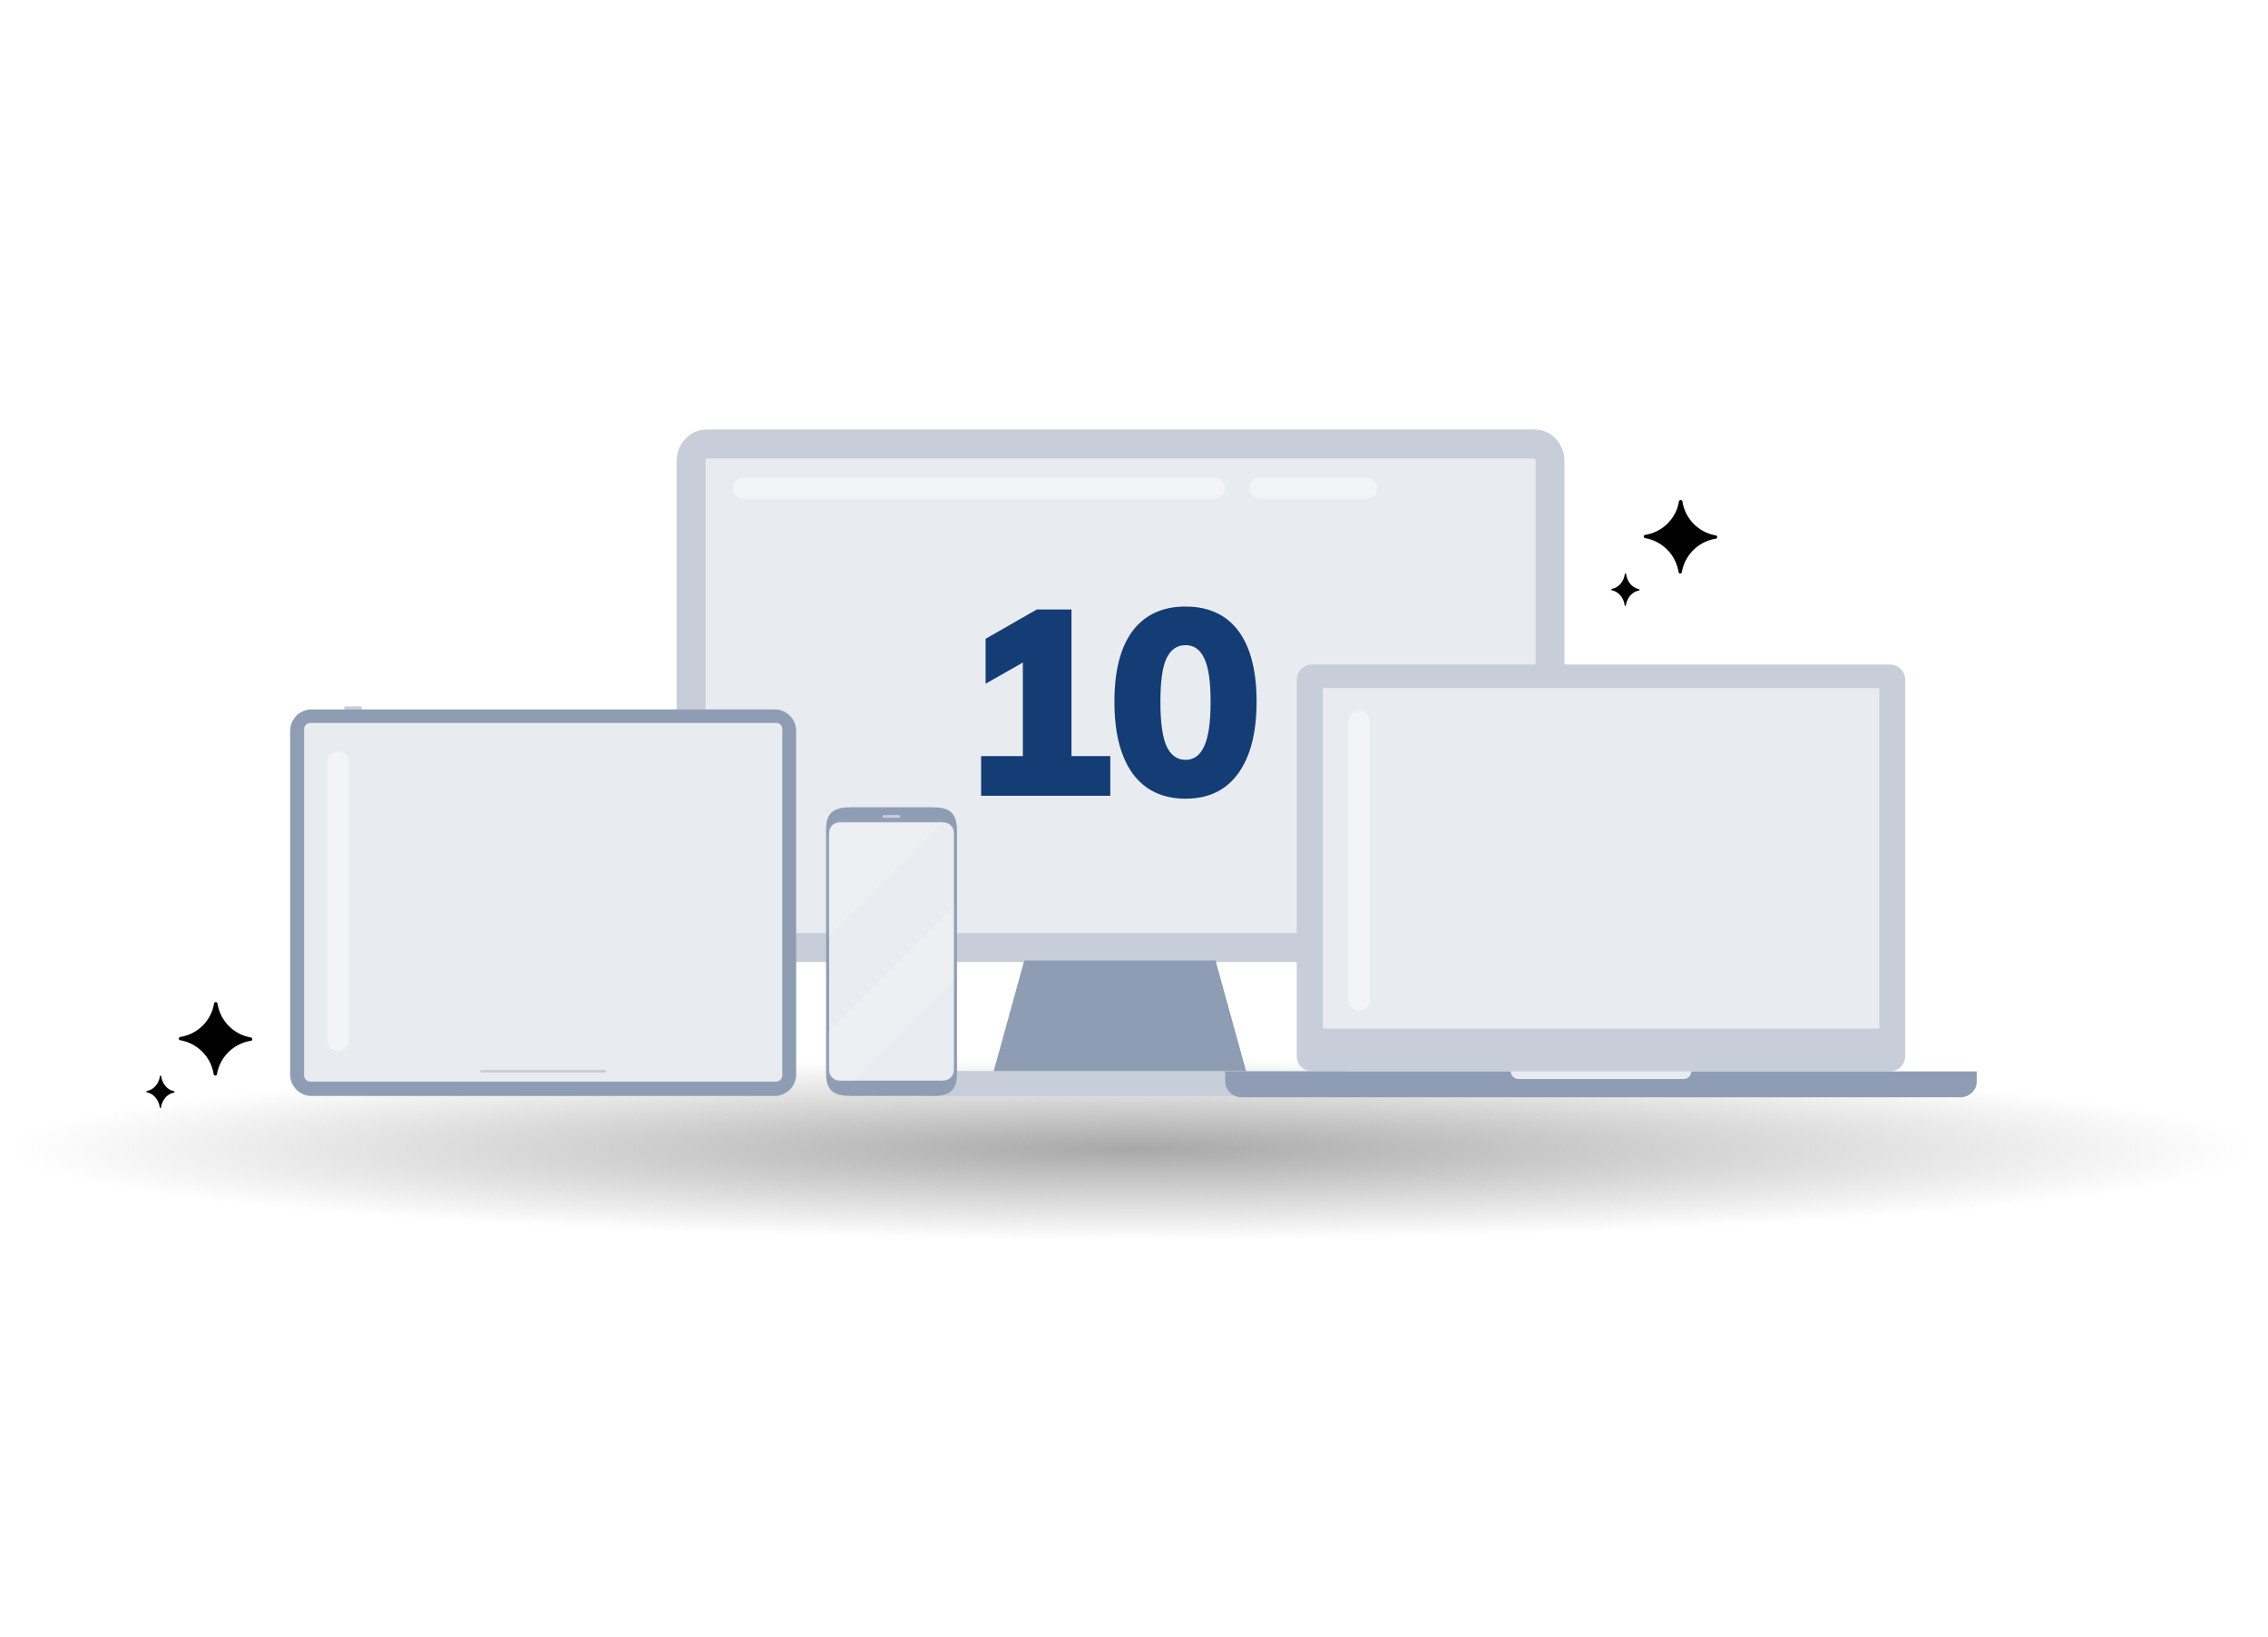 <svg width="564" height="407" fill="none" xmlns="http://www.w3.org/2000/svg"><path d="M128.228 141.095c-.169-.837-.026-1.596.427-2.278a2.99 2.99 0 0 1 1.971-1.33l8.607-1.734-2.906-14.434-8.607 1.733c-.837.168-1.6.011-2.288-.472-.712-.448-1.152-1.09-1.321-1.927-.168-.837-.026-1.596.428-2.278a2.99 2.99 0 0 1 1.971-1.33l23.221-4.676a3.073 3.073 0 0 1 2.323.418 3.072 3.072 0 0 1 1.285 1.98 2.994 2.994 0 0 1-.463 2.333c-.453.682-1.098 1.107-1.935 1.276l-8.563 1.724 2.907 14.435 8.563-1.724a3.07 3.07 0 0 1 2.323.418c.688.483 1.116 1.143 1.285 1.98a3 3 0 0 1-.463 2.333c-.454.682-1.099 1.107-1.936 1.276l-23.221 4.676c-.837.168-1.599.011-2.287-.473-.713-.447-1.153-1.089-1.321-1.926Zm39.335-7.268c.182 1.829-.609 2.999-2.372 3.51a3.337 3.337 0 0 1-2.359-.365c-.712-.447-1.152-1.09-1.321-1.926l-4.261-21.159c-.139-.843.037-1.594.526-2.252a3.076 3.076 0 0 1 1.981-1.285l18.827-3.792c2.648-.44 4.753-.257 6.315.548 1.555.775 2.767 1.775 3.636 3 .868 1.224 1.441 2.524 1.718 3.898.289 1.435.27 2.885-.057 4.35-.297 1.459-1.025 2.865-2.183 4.218-1.134 1.317-2.75 2.171-4.848 2.562l-11.297 2.275c-.837.169-1.599.011-2.287-.472-.713-.448-1.153-1.09-1.321-1.927-.169-.836-.026-1.596.427-2.278a2.996 2.996 0 0 1 1.971-1.33l11.566-2.329c.568-.114.995-.387 1.281-.818.311-.467.507-.957.59-1.471a4.632 4.632 0 0 0-.038-1.579 4.146 4.146 0 0 0-.557-1.38 3.255 3.255 0 0 0-1.114-1.129c-.437-.316-.942-.432-1.516-.347l-15.78 3.177c-.771.187-1.081.653-.93 1.401l3.403 16.9Zm24.61-26.88c-.168-.837-.026-1.596.428-2.278a2.99 2.99 0 0 1 1.971-1.33l26.09-5.254a3.076 3.076 0 0 1 2.324.418 3.077 3.077 0 0 1 1.285 1.981 2.993 2.993 0 0 1-.464 2.332c-.453.682-1.098 1.108-1.935 1.276l-9.997 2.013 3.656 18.156c.182 1.829-.609 2.999-2.372 3.509a3.338 3.338 0 0 1-2.359-.364c-.712-.448-1.152-1.09-1.321-1.927l-3.656-18.155-10.041 2.022c-.837.168-1.599.011-2.288-.472-.712-.448-1.152-1.09-1.321-1.927Zm48.921 12.073c-1.79-1.786-3.709-4.213-5.758-7.284l-7.495-11.738a3.24 3.24 0 0 1-.486-1.022c-.228-.825-.133-1.59.284-2.296.448-.712 1.105-1.155 1.972-1.33.926-.186 1.656-.116 2.188.212.557.293 1.047.722 1.473 1.29l6.605 10.798a299.52 299.52 0 0 0 2.094 3.217c.695.979 1.417 1.86 2.165 2.642.748.782 1.487 1.131 2.217 1.047.675-.199 1.191-.8 1.549-1.805.417-1.017.741-2.109.973-3.275.255-1.202.499-2.464.73-3.785l1.822-12.495c.173-.688.444-1.271.814-1.75.394-.515 1.084-.871 2.07-1.07.867-.175 1.629-.017 2.288.472.688.484 1.086 1.15 1.195 1.999.048.394.031.77-.052 1.13l-2.368 13.724c-.688 3.684-1.515 6.68-2.481 8.989-.942 2.273-2.694 3.684-5.259 4.231-2.606.494-4.786-.14-6.54-1.901Z" fill="#fff"/><path fill="url(#a)" d="M5 263.081h553v45.143H5z"/><g filter="url(#b)"><path d="M381.706 235.911H175.61c-1.822 0-3.748-1.682-3.748-4.303v-116.58c0-2.622 1.926-4.304 3.748-4.304h206.096c1.821 0 3.748 1.682 3.748 4.304v116.58c0 2.621-1.927 4.303-3.748 4.303Z" fill="#E8EBF0" stroke="#C7CEDA" stroke-width="7.198" stroke-linejoin="round"/><path fill-rule="evenodd" clip-rule="evenodd" d="M270.67 268.998h-24.216l8.244-29.861h47.587l8.245 29.861h-39.86Z" fill="#8F9DB4"/><path d="M338.726 272.828H218.145c-1.046 0-1.905-.569-1.905-1.264v-.867c0-2.255 2.764-4.088 6.16-4.088h111.622c3.658 0 6.607 1.957 6.607 4.386v.569c0 .695-.859 1.264-1.903 1.264Z" fill="#C7CEDA"/><path fill-rule="evenodd" clip-rule="evenodd" d="M74.004 203.076h1.438c.144 0 .264.12.264.264v4.961c0 .143-.12.263-.264.263h-1.438a.266.266 0 0 1-.264-.263v-4.961c0-.144.12-.264.264-.264Z" fill="url(#c)"/><path fill-rule="evenodd" clip-rule="evenodd" d="M82.992 197.469h3.787c.144 0 .264.12.264.263v5.224c0 .144-.12.264-.264.264h-3.787a.266.266 0 0 1-.264-.264v-5.224c0-.143.12-.263.264-.263Z" fill="url(#d)"/><path fill-rule="evenodd" clip-rule="evenodd" d="M85.893 175.923h3.787c.143 0 .263.12.263.264v5.224c0 .144-.12.264-.263.264h-3.787a.266.266 0 0 1-.264-.264v-5.224c.024-.144.12-.264.264-.264Z" fill="url(#e)"/><path fill-rule="evenodd" clip-rule="evenodd" d="M76.137 246.62a.455.455 0 0 1-.456-.455c0-.24.216-.456.456-.456.24 0 .455.216.455.456a.455.455 0 0 1-.455.455Z" fill="#E6E6E1"/><path fill-rule="evenodd" clip-rule="evenodd" d="M77.494 176.706H192.64a5.35 5.35 0 0 1 5.345 5.345v85.408a5.35 5.35 0 0 1-5.345 5.345H77.494a5.35 5.35 0 0 1-5.345-5.345v-85.408a5.35 5.35 0 0 1 5.345-5.345Z" fill="#8F9DB4"/><path fill-rule="evenodd" clip-rule="evenodd" d="M194.531 181.62v86.056c0 .864-.694 1.558-1.558 1.558H77.182a1.554 1.554 0 0 1-1.558-1.558V181.62c0-.863.695-1.558 1.558-1.558h115.791c.864-.024 1.558.671 1.558 1.558Z" fill="#E8EBF0"/><path fill-rule="evenodd" clip-rule="evenodd" d="M119.737 266.328h30.656c.192 0 .335.144.335.337a.327.327 0 0 1-.335.335h-30.656a.328.328 0 0 1-.335-.335c0-.193.144-.337.335-.337Z" fill="#C7CEDA"/><path opacity=".5" d="M399.543 170.103a1.49 1.49 0 1 0 .001-2.98 1.49 1.49 0 0 0-.001 2.98Z" fill="url(#f)"/><path d="M233.48 201.1s-1.317-.068-1.801-.068h-19.951c-4.225 0-6.304 1.108-6.304 5.611v60.545c0 4.503 2.079 5.611 6.304 5.611 0 0 20.781-.068 20.852 0 3.602-.139 5.403-1.454 5.403-5.542v-60.614c-.07-3.81-1.525-5.196-4.503-5.543Z" fill="#8F9DB4"/><path d="M223.503 203.664h-3.671c-.207 0-.346-.139-.346-.347 0-.208.139-.346.346-.346h3.671c.208 0 .346.138.346.346 0 .208-.138.347-.346.347Z" fill="#C7CEDA"/><path d="M237.219 207.682v58.398c0 2.078-1.384 2.91-2.838 2.91h-25.355c-1.455 0-2.841-.762-2.841-2.91v-58.398c0-2.147 1.386-2.909 2.841-2.909h25.355c1.454 0 2.838.762 2.838 2.909Z" fill="#E9ECF1"/><mask id="g" style="mask-type:alpha" maskUnits="userSpaceOnUse" x="206" y="204" width="32" height="65"><path d="M237.219 207.682v58.398c0 2.078-1.384 2.91-2.838 2.91h-25.355c-1.455 0-2.841-.762-2.841-2.91v-58.398c0-2.147 1.386-2.909 2.841-2.909h25.355c1.454 0 2.838.762 2.838 2.909Z" fill="#E9ECF1"/></mask><g mask="url(#g)" fill="#fff"><path opacity=".17" d="M254.59 224.797v1.806l-47.372 47.36h-18.184l49.18-49.166h16.376ZM195.044 244.283v-53.085h53.083l-53.083 53.085Z"/></g><path d="M86.76 189.835a2.678 2.678 0 0 0-5.357 0v69.133a2.678 2.678 0 0 0 5.357 0v-69.133ZM302.008 124.367a2.68 2.68 0 0 0 0-5.357H185.001a2.678 2.678 0 0 0 0 5.357h117.007ZM339.839 124.367a2.679 2.679 0 0 0 0-5.357h-26.448a2.678 2.678 0 0 0 0 5.357h26.448Z" fill="#fff" fill-opacity=".44"/></g><path d="M469.963 266.366H326.289a3.814 3.814 0 0 1-3.815-3.811v-93.533a3.815 3.815 0 0 1 3.815-3.812h143.674a3.815 3.815 0 0 1 3.815 3.812v93.533a3.814 3.814 0 0 1-3.815 3.811Z" fill="#C7CEDA"/><path d="M304.687 266.367v2.561c0 1.921 1.524 3.568 3.6 3.873h179.679c2.074-.305 3.598-1.922 3.598-3.873v-2.561H304.687Z" fill="#8F9DB4"/><path d="M418.676 268.258h-41.068a1.914 1.914 0 0 1-1.922-1.922h44.911a1.914 1.914 0 0 1-1.921 1.922ZM467.339 171.065H328.973v84.659h138.366v-84.659Z" fill="#E8EBF0"/><path d="M340.676 179.438a2.678 2.678 0 0 0-5.357 0v69.133a2.678 2.678 0 0 0 5.357 0v-69.133Z" fill="#fff" fill-opacity=".44"/><path d="M426.644 133.938c.512-.038.518-.786.007-.836a10.157 10.157 0 0 1-8.266-8.388c-.045-.534-.824-.54-.877-.007-.711 4.256-4.085 7.575-8.356 8.259-.511.042-.517.79-.006.836a10.16 10.16 0 0 1 8.266 8.388c.042.511.791.517.837.006a10.159 10.159 0 0 1 8.395-8.258ZM407.543 146.823c.196-.016.198-.346.003-.368-1.629-.331-2.899-1.819-3.161-3.701-.017-.235-.315-.238-.335-.003-.272 1.878-1.562 3.342-3.195 3.644-.195.018-.198.348-.002.369 1.628.33 2.899 1.818 3.16 3.7.016.226.302.228.32.003.287-1.878 1.577-3.342 3.21-3.644ZM62.356 258.764c.512-.038.517-.786.006-.836a10.158 10.158 0 0 1-8.266-8.388c-.044-.534-.824-.54-.877-.007-.71 4.256-4.085 7.575-8.355 8.259-.512.042-.518.79-.007.836 4.26.75 7.582 4.121 8.266 8.388.043.511.79.517.837.006a10.16 10.16 0 0 1 8.396-8.258ZM43.255 271.65c.195-.017.197-.347.002-.369-1.628-.331-2.899-1.818-3.16-3.701-.017-.235-.315-.238-.336-.003-.271 1.878-1.562 3.342-3.194 3.644-.196.018-.198.348-.003.369 1.629.331 2.899 1.818 3.16 3.7.017.226.303.228.32.003.288-1.878 1.578-3.342 3.21-3.643Z" fill="#010101"/><path d="M243.979 197.841v-9.855h10.381v-26.412h5.519l-14.783 8.41v-11.169l12.746-7.293h8.607v36.464h9.658v9.855h-32.128Zm50.827.723c-5.694 0-10.074-2.081-13.14-6.242-3.022-4.205-4.533-10.14-4.533-17.805 0-7.753 1.511-13.644 4.533-17.674 3.066-4.029 7.446-6.044 13.14-6.044 5.738 0 10.118 2.015 13.141 6.044 3.022 4.03 4.533 9.9 4.533 17.608 0 7.709-1.533 13.666-4.599 17.871-3.022 4.161-7.381 6.242-13.075 6.242Zm0-9.658c2.103 0 3.658-1.139 4.665-3.417 1.051-2.277 1.577-5.935 1.577-10.972 0-5.081-.526-8.694-1.577-10.841-1.007-2.19-2.562-3.285-4.665-3.285-2.102 0-3.679 1.095-4.73 3.285-1.008 2.147-1.511 5.738-1.511 10.775 0 5.081.503 8.761 1.511 11.038 1.051 2.278 2.628 3.417 4.73 3.417Z" fill="#143C75"/><defs><linearGradient id="c" x1="77.994" y1="194.052" x2="75.424" y2="203.257" gradientUnits="userSpaceOnUse"><stop stop-color="#C7CEDA"/><stop offset=".021" stop-color="#E8EBF0"/><stop offset=".496" stop-color="#E8EBF0"/><stop offset=".979" stop-color="#E8EBF0"/><stop offset="1" stop-color="#C7CEDA"/></linearGradient><linearGradient id="d" x1="84.901" y1="201.289" x2="84.841" y2="198.54" gradientUnits="userSpaceOnUse"><stop stop-color="#C7CEDA"/><stop offset=".021" stop-color="#E8EBF0"/><stop offset=".496" stop-color="#E8EBF0"/><stop offset=".979" stop-color="#E8EBF0"/><stop offset="1" stop-color="#C7CEDA"/></linearGradient><linearGradient id="e" x1="87.811" y1="179.625" x2="87.752" y2="176.876" gradientUnits="userSpaceOnUse"><stop stop-color="#C7CEDA"/><stop offset=".021" stop-color="#E8EBF0"/><stop offset=".496" stop-color="#E8EBF0"/><stop offset=".979" stop-color="#E8EBF0"/><stop offset="1" stop-color="#C7CEDA"/></linearGradient><linearGradient id="f" x1="398.895" y1="164.92" x2="400.268" y2="172.705" gradientUnits="userSpaceOnUse"><stop stop-color="#C7CEDA"/><stop offset="1" stop-color="#8F9DB4"/></linearGradient><radialGradient id="a" cx="0" cy="0" r="1" gradientUnits="userSpaceOnUse" gradientTransform="matrix(0 22.571 -276.5 0 281.5 285.653)"><stop stop-color="#A8A8A8"/><stop offset="1" stop-color="#A8A8A8" stop-opacity="0"/></radialGradient><filter id="b" x="72.149" y="106.121" width="328.885" height="167.377" filterUnits="userSpaceOnUse" color-interpolation-filters="sRGB"><feFlood flood-opacity="0" result="BackgroundImageFix"/><feBlend in="SourceGraphic" in2="BackgroundImageFix" result="shape"/><feColorMatrix in="SourceAlpha" values="0 0 0 0 0 0 0 0 0 0 0 0 0 0 0 0 0 0 127 0" result="hardAlpha"/><feOffset dy=".67"/><feGaussianBlur stdDeviation=".335"/><feComposite in2="hardAlpha" operator="arithmetic" k2="-1" k3="1"/><feColorMatrix values="0 0 0 0 1 0 0 0 0 1 0 0 0 0 1 0 0 0 0.25 0"/><feBlend in2="shape" result="effect1_innerShadow_57_534"/><feColorMatrix in="SourceAlpha" values="0 0 0 0 0 0 0 0 0 0 0 0 0 0 0 0 0 0 127 0" result="hardAlpha"/><feOffset dy="-1.004"/><feGaussianBlur stdDeviation="2.343"/><feComposite in2="hardAlpha" operator="arithmetic" k2="-1" k3="1"/><feColorMatrix values="0 0 0 0 0.133 0 0 0 0 0.18 0 0 0 0 0.227 0 0 0 0.15 0"/><feBlend in2="effect1_innerShadow_57_534" result="effect2_innerShadow_57_534"/></filter></defs></svg>